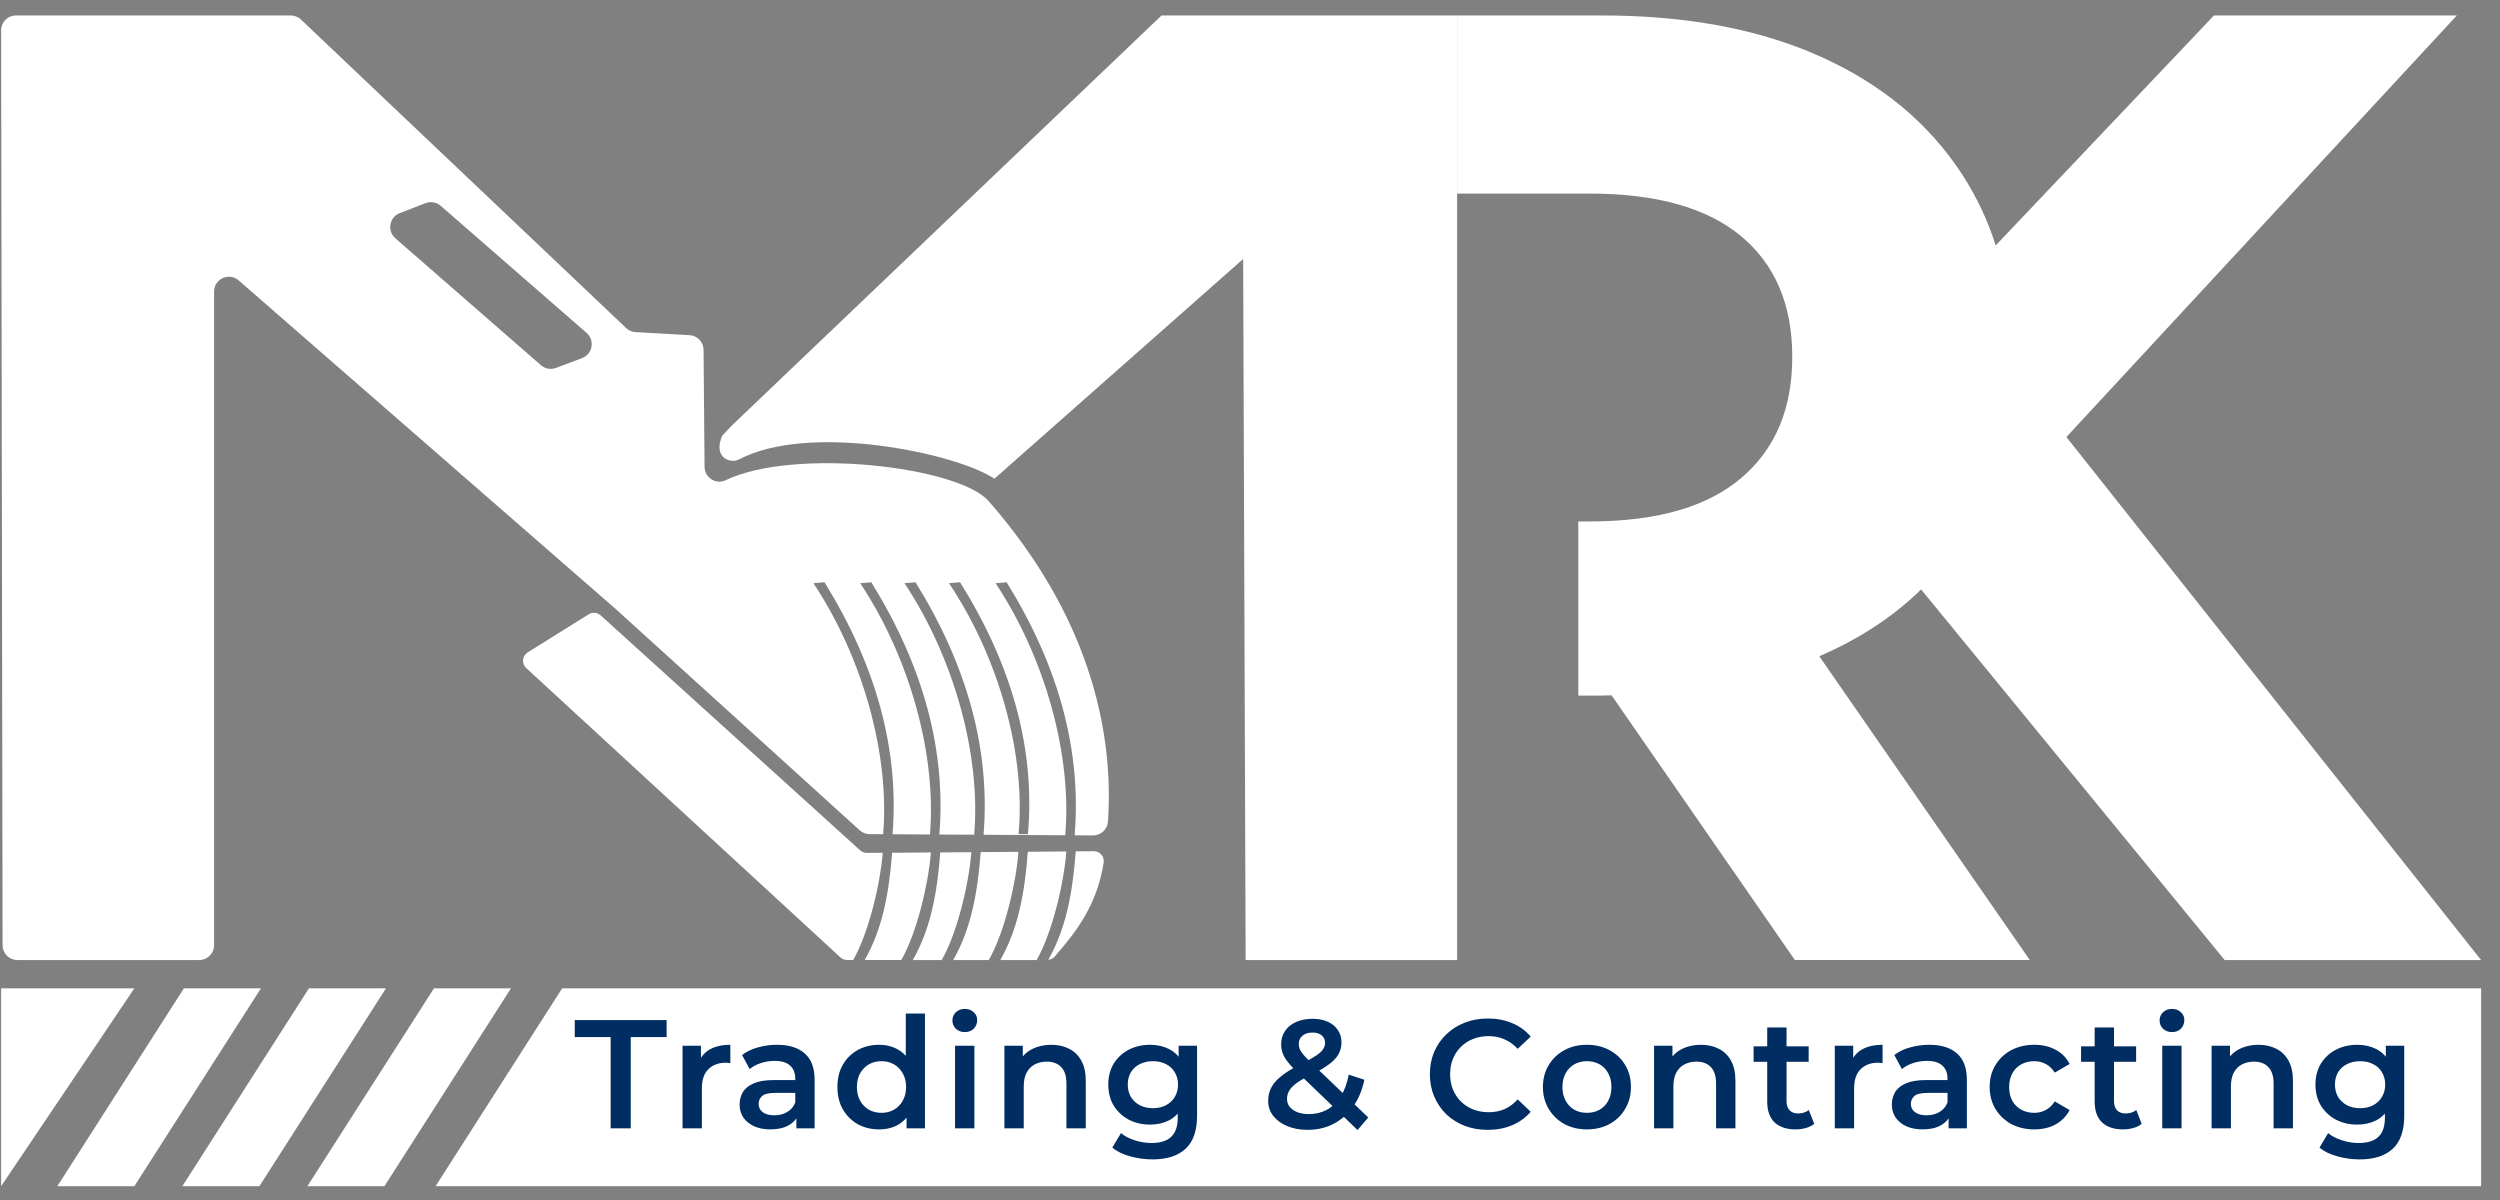<svg width="125" height="60" viewBox="0 0 125 60" fill="none" xmlns="http://www.w3.org/2000/svg">
<rect x="0" y="0" width="125" height="60" fill="#808080" stroke="none"/>
<path d="M72.855 0.773H58.078L36.603 21.265L36.114 21.784C35.624 22.888 36.536 23.19 36.936 22.978C40.459 21.107 47.809 22.654 49.72 23.936L62.158 12.948L62.282 48.002H72.855V0.773Z" fill="white"/>
<path d="M0.056 59.309V49.416H6.718L0.056 59.309ZM13.047 49.416H9.195L2.867 59.309H6.718L13.047 49.416ZM19.298 49.416H15.447L9.118 59.309H12.97L19.298 49.416ZM25.549 49.416H21.698L15.37 59.309H19.221L25.549 49.416Z" fill="white"/>
<path d="M49.429 25.053C47.915 23.325 39.717 22.363 36.282 24.011C35.797 24.244 35.233 23.883 35.228 23.344L35.178 17.493C35.174 17.101 34.868 16.78 34.477 16.758L31.778 16.606C31.602 16.596 31.436 16.525 31.308 16.404L15.046 0.976C14.908 0.845 14.725 0.773 14.536 0.773H0.799C0.388 0.773 0.056 1.105 0.056 1.516L0.129 47.261C0.129 47.67 0.462 48.002 0.872 48.002H9.961C10.371 48.002 10.704 47.669 10.704 47.259V14.58C10.704 13.943 11.454 13.601 11.933 14.02L30.812 30.474L42.985 41.514C43.12 41.637 43.297 41.706 43.48 41.706L44.158 41.71C44.484 37.798 43.186 32.952 40.671 29.16L41.225 29.114C43.829 33.313 44.962 37.514 44.628 41.713L46.497 41.725C46.828 37.81 45.529 32.956 43.012 29.16L43.566 29.114C46.172 33.318 47.307 37.523 46.968 41.727L48.709 41.736C49.043 37.82 47.744 32.961 45.224 29.16L45.778 29.114C48.387 33.322 49.52 37.53 49.178 41.739L51.121 41.75L53.261 41.763C53.604 37.842 52.304 32.969 49.779 29.16L50.333 29.114C52.948 33.331 54.081 37.548 53.732 41.766L54.651 41.771C55.044 41.774 55.37 41.469 55.397 41.078C55.712 36.462 54.398 30.725 49.431 25.055L49.429 25.053ZM29.103 17.906L27.796 18.396C27.54 18.493 27.251 18.44 27.045 18.259L19.767 11.914C19.345 11.546 19.464 10.86 19.988 10.656L21.275 10.157C21.533 10.057 21.826 10.108 22.035 10.29L29.33 16.645C29.757 17.016 29.63 17.707 29.102 17.905L29.103 17.906ZM51.398 41.71L50.927 41.708C51.293 37.815 49.99 32.952 47.449 29.159L48.003 29.112C50.633 33.312 51.765 37.511 51.397 41.71H51.398ZM50.922 42.591C50.809 44.134 50.229 46.621 49.44 48.002H47.661C48.54 46.459 48.878 44.698 49.035 42.605L50.921 42.592L50.922 42.591ZM48.567 42.608C48.451 44.152 47.873 46.626 47.086 48.002H45.641C46.518 46.463 46.857 44.709 47.014 42.622L48.566 42.609L48.567 42.608ZM53.316 42.573C53.205 44.114 52.623 46.616 51.832 48.002H50.016C50.898 46.455 51.235 44.689 51.391 42.588L53.216 42.574H53.314L53.316 42.573ZM55.183 43.135C54.848 45.229 53.858 46.545 52.732 47.831C52.649 47.926 52.535 47.981 52.412 47.994C53.294 46.443 53.63 44.675 53.786 42.568L54.688 42.56C54.994 42.557 55.232 42.832 55.183 43.133V43.135ZM46.545 42.624C46.425 44.17 45.849 46.632 45.066 48H43.235C44.109 46.467 44.448 44.718 44.606 42.638L46.446 42.624H46.545ZM44.137 42.641C44.015 44.188 43.439 46.635 42.66 47.999H42.356C42.231 47.999 42.111 47.953 42.02 47.868L26.312 33.403C26.072 33.181 26.108 32.791 26.386 32.618L29.436 30.715C29.624 30.597 29.866 30.619 30.031 30.767L43.008 42.517C43.1 42.601 43.221 42.646 43.344 42.645L44.137 42.638V42.641Z" fill="white"/>
<path d="M95.877 29.647L95.89 29.634L96.051 29.467L96.058 29.473L111.234 48.003H124.055L103.32 21.851L122.842 0.773H110.698L99.785 12.272C99.386 11.008 98.824 9.829 98.115 8.732C96.451 6.172 94.085 4.204 91.027 2.831C90.621 2.651 90.209 2.477 89.782 2.322C86.997 1.288 83.765 0.773 80.096 0.773H72.855V9.679H79.489C82.817 9.679 85.338 10.388 87.047 11.801C88.756 13.22 89.613 15.232 89.613 17.843C89.613 20.455 88.755 22.474 87.047 23.912C85.338 25.356 82.817 26.072 79.489 26.072H78.915V34.779H80.096C80.263 34.779 80.418 34.772 80.579 34.766L89.743 48H101.488L91.755 33.954L90.963 32.812C90.982 32.805 91.008 32.792 91.027 32.786C92.904 31.967 94.523 30.922 95.877 29.645V29.647Z" fill="white"/>
<path d="M38.573 49.416H28.108L21.779 59.309H31.277H32.244H124.055V49.416H38.573Z" fill="white"/>
<path d="M30.532 56.416V51.853H28.738V51.002H33.331V51.853H31.537V56.416H30.532ZM34.127 56.416V52.286H35.047V53.423L34.939 53.09C35.063 52.812 35.256 52.6 35.519 52.456C35.787 52.312 36.12 52.239 36.517 52.239V53.16C36.475 53.149 36.437 53.144 36.401 53.144C36.365 53.139 36.328 53.136 36.292 53.136C35.926 53.136 35.635 53.245 35.419 53.461C35.202 53.673 35.094 53.99 35.094 54.413V56.416H34.127ZM39.819 56.416V55.58L39.764 55.402V53.941C39.764 53.657 39.679 53.438 39.509 53.283C39.339 53.124 39.081 53.044 38.736 53.044C38.504 53.044 38.274 53.08 38.048 53.152C37.826 53.224 37.638 53.325 37.483 53.454L37.104 52.75C37.326 52.58 37.589 52.453 37.893 52.371C38.202 52.283 38.522 52.239 38.852 52.239C39.45 52.239 39.911 52.384 40.236 52.672C40.566 52.956 40.731 53.397 40.731 53.995V56.416H39.819ZM38.519 56.47C38.21 56.47 37.939 56.418 37.707 56.315C37.475 56.207 37.295 56.06 37.166 55.874C37.042 55.683 36.98 55.469 36.98 55.232C36.98 55 37.035 54.791 37.143 54.606C37.256 54.42 37.439 54.273 37.692 54.165C37.944 54.057 38.28 54.003 38.697 54.003H39.896V54.645H38.767C38.437 54.645 38.215 54.699 38.102 54.807C37.988 54.91 37.932 55.039 37.932 55.194C37.932 55.369 38.001 55.508 38.14 55.611C38.28 55.714 38.473 55.766 38.72 55.766C38.958 55.766 39.169 55.712 39.355 55.603C39.545 55.495 39.682 55.335 39.764 55.124L39.927 55.704C39.834 55.946 39.666 56.135 39.424 56.269C39.187 56.403 38.885 56.47 38.519 56.47ZM43.959 56.47C43.562 56.47 43.204 56.382 42.884 56.207C42.57 56.026 42.322 55.779 42.142 55.464C41.961 55.15 41.871 54.779 41.871 54.351C41.871 53.923 41.961 53.551 42.142 53.237C42.322 52.922 42.57 52.678 42.884 52.502C43.204 52.327 43.562 52.239 43.959 52.239C44.305 52.239 44.614 52.317 44.887 52.471C45.16 52.621 45.377 52.85 45.537 53.16C45.697 53.469 45.776 53.866 45.776 54.351C45.776 54.83 45.699 55.227 45.544 55.542C45.39 55.851 45.176 56.083 44.903 56.238C44.629 56.392 44.315 56.47 43.959 56.47ZM44.075 55.642C44.307 55.642 44.513 55.591 44.694 55.487C44.879 55.384 45.026 55.235 45.135 55.039C45.248 54.843 45.305 54.614 45.305 54.351C45.305 54.083 45.248 53.853 45.135 53.662C45.026 53.466 44.879 53.317 44.694 53.214C44.513 53.111 44.307 53.059 44.075 53.059C43.843 53.059 43.634 53.111 43.449 53.214C43.268 53.317 43.121 53.466 43.008 53.662C42.9 53.853 42.846 54.083 42.846 54.351C42.846 54.614 42.9 54.843 43.008 55.039C43.121 55.235 43.268 55.384 43.449 55.487C43.634 55.591 43.843 55.642 44.075 55.642ZM45.328 56.416V55.441L45.367 54.343L45.289 53.245V50.677H46.248V56.416H45.328ZM47.753 56.416V52.286H48.719V56.416H47.753ZM48.24 51.605C48.059 51.605 47.91 51.548 47.791 51.435C47.678 51.322 47.621 51.185 47.621 51.025C47.621 50.86 47.678 50.724 47.791 50.615C47.91 50.502 48.059 50.445 48.24 50.445C48.42 50.445 48.567 50.499 48.681 50.608C48.799 50.711 48.859 50.842 48.859 51.002C48.859 51.172 48.802 51.316 48.688 51.435C48.575 51.548 48.425 51.605 48.24 51.605ZM52.563 52.239C52.893 52.239 53.187 52.304 53.445 52.433C53.708 52.562 53.914 52.76 54.064 53.028C54.213 53.291 54.288 53.631 54.288 54.049V56.416H53.321V54.173C53.321 53.807 53.234 53.533 53.058 53.353C52.888 53.173 52.648 53.082 52.339 53.082C52.112 53.082 51.911 53.129 51.736 53.222C51.561 53.314 51.424 53.454 51.326 53.639C51.233 53.82 51.187 54.049 51.187 54.328V56.416H50.22V52.286H51.14V53.399L50.978 53.059C51.122 52.796 51.331 52.595 51.605 52.456C51.883 52.312 52.203 52.239 52.563 52.239ZM57.625 57.97C57.244 57.97 56.87 57.918 56.504 57.815C56.143 57.717 55.847 57.573 55.615 57.382L56.048 56.655C56.228 56.805 56.455 56.923 56.728 57.011C57.007 57.104 57.288 57.15 57.571 57.15C58.025 57.15 58.358 57.044 58.569 56.833C58.78 56.627 58.886 56.315 58.886 55.897V55.163L58.963 54.227L58.932 53.291V52.286H59.853V55.789C59.853 56.537 59.662 57.086 59.28 57.436C58.899 57.792 58.347 57.97 57.625 57.97ZM57.502 56.23C57.11 56.23 56.754 56.147 56.434 55.982C56.12 55.812 55.87 55.578 55.684 55.279C55.504 54.98 55.414 54.629 55.414 54.227C55.414 53.83 55.504 53.482 55.684 53.183C55.87 52.884 56.12 52.652 56.434 52.487C56.754 52.322 57.11 52.239 57.502 52.239C57.852 52.239 58.167 52.309 58.445 52.448C58.724 52.587 58.945 52.804 59.11 53.098C59.28 53.392 59.365 53.768 59.365 54.227C59.365 54.686 59.28 55.065 59.11 55.364C58.945 55.658 58.724 55.877 58.445 56.021C58.167 56.16 57.852 56.23 57.502 56.23ZM57.649 55.41C57.891 55.41 58.108 55.361 58.298 55.263C58.489 55.16 58.636 55.021 58.739 54.846C58.847 54.665 58.901 54.459 58.901 54.227C58.901 53.995 58.847 53.791 58.739 53.616C58.636 53.435 58.489 53.299 58.298 53.206C58.108 53.108 57.891 53.059 57.649 53.059C57.406 53.059 57.187 53.108 56.991 53.206C56.8 53.299 56.651 53.435 56.543 53.616C56.44 53.791 56.388 53.995 56.388 54.227C56.388 54.459 56.44 54.665 56.543 54.846C56.651 55.021 56.8 55.16 56.991 55.263C57.187 55.361 57.406 55.41 57.649 55.41ZM65.38 56.493C65.004 56.493 64.666 56.431 64.367 56.307C64.068 56.184 63.833 56.013 63.663 55.797C63.493 55.58 63.408 55.33 63.408 55.047C63.408 54.789 63.465 54.557 63.578 54.351C63.691 54.144 63.872 53.949 64.119 53.763C64.367 53.572 64.684 53.381 65.071 53.191C65.375 53.041 65.612 52.91 65.782 52.796C65.957 52.683 66.079 52.575 66.146 52.471C66.218 52.368 66.254 52.26 66.254 52.147C66.254 51.992 66.2 51.868 66.091 51.775C65.983 51.677 65.829 51.628 65.627 51.628C65.411 51.628 65.241 51.683 65.117 51.791C64.998 51.894 64.939 52.031 64.939 52.201C64.939 52.288 64.955 52.373 64.986 52.456C65.022 52.538 65.084 52.631 65.171 52.734C65.259 52.837 65.385 52.969 65.55 53.129L68.412 55.874L67.878 56.501L64.784 53.531C64.609 53.361 64.467 53.203 64.359 53.059C64.251 52.915 64.174 52.776 64.127 52.642C64.081 52.502 64.058 52.361 64.058 52.216C64.058 51.964 64.122 51.742 64.251 51.551C64.38 51.355 64.563 51.206 64.8 51.102C65.037 50.994 65.313 50.94 65.627 50.94C65.921 50.94 66.174 50.989 66.385 51.087C66.602 51.18 66.769 51.316 66.888 51.497C67.012 51.672 67.074 51.884 67.074 52.131C67.074 52.348 67.019 52.549 66.911 52.734C66.803 52.915 66.633 53.087 66.401 53.252C66.174 53.417 65.87 53.59 65.488 53.771C65.205 53.91 64.98 54.041 64.815 54.165C64.65 54.289 64.532 54.413 64.46 54.536C64.388 54.66 64.351 54.797 64.351 54.946C64.351 55.096 64.395 55.227 64.483 55.341C64.576 55.454 64.704 55.544 64.87 55.611C65.034 55.673 65.228 55.704 65.45 55.704C65.779 55.704 66.079 55.632 66.347 55.487C66.62 55.338 66.849 55.116 67.035 54.822C67.221 54.529 67.355 54.165 67.437 53.732L68.218 53.987C68.11 54.508 67.922 54.956 67.654 55.333C67.391 55.704 67.066 55.99 66.679 56.191C66.293 56.392 65.859 56.493 65.38 56.493ZM74.385 56.493C73.973 56.493 73.588 56.426 73.233 56.292C72.882 56.153 72.575 55.959 72.312 55.712C72.055 55.459 71.854 55.163 71.709 54.822C71.565 54.482 71.493 54.111 71.493 53.709C71.493 53.307 71.565 52.935 71.709 52.595C71.854 52.255 72.057 51.961 72.32 51.714C72.583 51.461 72.89 51.267 73.24 51.133C73.591 50.994 73.975 50.925 74.393 50.925C74.836 50.925 75.241 51.002 75.607 51.157C75.973 51.306 76.282 51.531 76.535 51.83L75.885 52.441C75.689 52.229 75.47 52.072 75.228 51.969C74.986 51.86 74.723 51.806 74.439 51.806C74.156 51.806 73.895 51.853 73.658 51.946C73.426 52.038 73.222 52.17 73.047 52.34C72.877 52.51 72.743 52.711 72.645 52.943C72.552 53.175 72.506 53.43 72.506 53.709C72.506 53.987 72.552 54.242 72.645 54.474C72.743 54.706 72.877 54.907 73.047 55.078C73.222 55.248 73.426 55.379 73.658 55.472C73.895 55.565 74.156 55.611 74.439 55.611C74.723 55.611 74.986 55.56 75.228 55.457C75.47 55.348 75.689 55.186 75.885 54.969L76.535 55.588C76.282 55.882 75.973 56.106 75.607 56.261C75.241 56.416 74.834 56.493 74.385 56.493ZM79.343 56.47C78.92 56.47 78.543 56.379 78.213 56.199C77.883 56.013 77.623 55.761 77.432 55.441C77.242 55.121 77.146 54.758 77.146 54.351C77.146 53.938 77.242 53.575 77.432 53.26C77.623 52.941 77.883 52.691 78.213 52.51C78.543 52.33 78.92 52.239 79.343 52.239C79.77 52.239 80.15 52.33 80.479 52.51C80.815 52.691 81.075 52.938 81.26 53.252C81.451 53.567 81.547 53.933 81.547 54.351C81.547 54.758 81.451 55.121 81.26 55.441C81.075 55.761 80.815 56.013 80.479 56.199C80.15 56.379 79.77 56.47 79.343 56.47ZM79.343 55.642C79.58 55.642 79.791 55.591 79.977 55.487C80.162 55.384 80.307 55.235 80.41 55.039C80.518 54.843 80.572 54.614 80.572 54.351C80.572 54.083 80.518 53.853 80.41 53.662C80.307 53.466 80.162 53.317 79.977 53.214C79.791 53.111 79.582 53.059 79.35 53.059C79.113 53.059 78.902 53.111 78.716 53.214C78.536 53.317 78.391 53.466 78.283 53.662C78.175 53.853 78.121 54.083 78.121 54.351C78.121 54.614 78.175 54.843 78.283 55.039C78.391 55.235 78.536 55.384 78.716 55.487C78.902 55.591 79.111 55.642 79.343 55.642ZM85.046 52.239C85.376 52.239 85.67 52.304 85.928 52.433C86.191 52.562 86.397 52.76 86.547 53.028C86.696 53.291 86.771 53.631 86.771 54.049V56.416H85.804V54.173C85.804 53.807 85.717 53.533 85.541 53.353C85.371 53.173 85.131 53.082 84.822 53.082C84.595 53.082 84.394 53.129 84.219 53.222C84.044 53.314 83.907 53.454 83.809 53.639C83.716 53.82 83.67 54.049 83.67 54.328V56.416H82.703V52.286H83.623V53.399L83.461 53.059C83.605 52.796 83.814 52.595 84.087 52.456C84.366 52.312 84.686 52.239 85.046 52.239ZM89.784 56.47C89.33 56.47 88.979 56.354 88.732 56.122C88.484 55.885 88.361 55.536 88.361 55.078V51.373H89.327V55.054C89.327 55.25 89.376 55.402 89.474 55.511C89.578 55.619 89.719 55.673 89.9 55.673C90.116 55.673 90.297 55.616 90.441 55.503L90.712 56.191C90.598 56.284 90.459 56.354 90.294 56.4C90.129 56.447 89.959 56.47 89.784 56.47ZM87.68 53.09V52.317H90.433V53.09H87.68ZM91.739 56.416V52.286H92.659V53.423L92.551 53.09C92.675 52.812 92.868 52.6 93.131 52.456C93.399 52.312 93.732 52.239 94.129 52.239V53.16C94.087 53.149 94.049 53.144 94.013 53.144C93.977 53.139 93.941 53.136 93.904 53.136C93.538 53.136 93.247 53.245 93.031 53.461C92.814 53.673 92.706 53.99 92.706 54.413V56.416H91.739ZM97.431 56.416V55.58L97.376 55.402V53.941C97.376 53.657 97.291 53.438 97.121 53.283C96.951 53.124 96.693 53.044 96.348 53.044C96.116 53.044 95.886 53.08 95.66 53.152C95.438 53.224 95.25 53.325 95.095 53.454L94.716 52.75C94.938 52.58 95.201 52.453 95.505 52.371C95.814 52.283 96.134 52.239 96.464 52.239C97.062 52.239 97.523 52.384 97.848 52.672C98.178 52.956 98.343 53.397 98.343 53.995V56.416H97.431ZM96.131 56.47C95.822 56.47 95.551 56.418 95.319 56.315C95.087 56.207 94.907 56.06 94.778 55.874C94.654 55.683 94.592 55.469 94.592 55.232C94.592 55 94.647 54.791 94.755 54.606C94.868 54.42 95.051 54.273 95.304 54.165C95.556 54.057 95.892 54.003 96.309 54.003H97.508V54.645H96.379C96.049 54.645 95.827 54.699 95.714 54.807C95.6 54.91 95.544 55.039 95.544 55.194C95.544 55.369 95.613 55.508 95.752 55.611C95.892 55.714 96.085 55.766 96.332 55.766C96.57 55.766 96.781 55.712 96.967 55.603C97.157 55.495 97.294 55.335 97.376 55.124L97.539 55.704C97.446 55.946 97.278 56.135 97.036 56.269C96.799 56.403 96.497 56.47 96.131 56.47ZM101.718 56.47C101.285 56.47 100.898 56.379 100.558 56.199C100.223 56.013 99.96 55.761 99.769 55.441C99.578 55.121 99.483 54.758 99.483 54.351C99.483 53.938 99.578 53.575 99.769 53.26C99.96 52.941 100.223 52.691 100.558 52.51C100.898 52.33 101.285 52.239 101.718 52.239C102.12 52.239 102.473 52.322 102.778 52.487C103.087 52.647 103.321 52.884 103.481 53.198L102.739 53.631C102.615 53.435 102.463 53.291 102.283 53.198C102.107 53.105 101.917 53.059 101.71 53.059C101.473 53.059 101.259 53.111 101.068 53.214C100.878 53.317 100.728 53.466 100.62 53.662C100.512 53.853 100.457 54.083 100.457 54.351C100.457 54.619 100.512 54.851 100.62 55.047C100.728 55.237 100.878 55.384 101.068 55.487C101.259 55.591 101.473 55.642 101.71 55.642C101.917 55.642 102.107 55.596 102.283 55.503C102.463 55.41 102.615 55.266 102.739 55.07L103.481 55.503C103.321 55.812 103.087 56.052 102.778 56.222C102.473 56.387 102.12 56.47 101.718 56.47ZM106.156 56.47C105.703 56.47 105.352 56.354 105.105 56.122C104.857 55.885 104.733 55.536 104.733 55.078V51.373H105.7V55.054C105.7 55.25 105.749 55.402 105.847 55.511C105.95 55.619 106.092 55.673 106.272 55.673C106.489 55.673 106.669 55.616 106.814 55.503L107.084 56.191C106.971 56.284 106.832 56.354 106.667 56.4C106.502 56.447 106.332 56.47 106.156 56.47ZM104.053 53.09V52.317H106.806V53.09H104.053ZM108.112 56.416V52.286H109.078V56.416H108.112ZM108.599 51.605C108.418 51.605 108.269 51.548 108.15 51.435C108.037 51.322 107.98 51.185 107.98 51.025C107.98 50.86 108.037 50.724 108.15 50.615C108.269 50.502 108.418 50.445 108.599 50.445C108.779 50.445 108.926 50.499 109.04 50.608C109.158 50.711 109.217 50.842 109.217 51.002C109.217 51.172 109.161 51.316 109.047 51.435C108.934 51.548 108.784 51.605 108.599 51.605ZM112.922 52.239C113.252 52.239 113.546 52.304 113.804 52.433C114.067 52.562 114.273 52.76 114.423 53.028C114.572 53.291 114.647 53.631 114.647 54.049V56.416H113.68V54.173C113.68 53.807 113.593 53.533 113.417 53.353C113.247 53.173 113.007 53.082 112.698 53.082C112.471 53.082 112.27 53.129 112.095 53.222C111.92 53.314 111.783 53.454 111.685 53.639C111.592 53.82 111.546 54.049 111.546 54.328V56.416H110.579V52.286H111.499V53.399L111.337 53.059C111.481 52.796 111.69 52.595 111.963 52.456C112.242 52.312 112.561 52.239 112.922 52.239ZM117.984 57.97C117.603 57.97 117.229 57.918 116.863 57.815C116.502 57.717 116.206 57.573 115.974 57.382L116.407 56.655C116.587 56.805 116.814 56.923 117.087 57.011C117.366 57.104 117.647 57.15 117.93 57.15C118.384 57.15 118.716 57.044 118.928 56.833C119.139 56.627 119.245 56.315 119.245 55.897V55.163L119.322 54.227L119.291 53.291V52.286H120.212V55.789C120.212 56.537 120.021 57.086 119.639 57.436C119.258 57.792 118.706 57.97 117.984 57.97ZM117.861 56.23C117.469 56.23 117.113 56.147 116.793 55.982C116.479 55.812 116.229 55.578 116.043 55.279C115.863 54.98 115.773 54.629 115.773 54.227C115.773 53.83 115.863 53.482 116.043 53.183C116.229 52.884 116.479 52.652 116.793 52.487C117.113 52.322 117.469 52.239 117.861 52.239C118.211 52.239 118.526 52.309 118.804 52.448C119.083 52.587 119.304 52.804 119.469 53.098C119.639 53.392 119.724 53.768 119.724 54.227C119.724 54.686 119.639 55.065 119.469 55.364C119.304 55.658 119.083 55.877 118.804 56.021C118.526 56.16 118.211 56.23 117.861 56.23ZM118.008 55.41C118.25 55.41 118.466 55.361 118.657 55.263C118.848 55.16 118.995 55.021 119.098 54.846C119.206 54.665 119.26 54.459 119.26 54.227C119.26 53.995 119.206 53.791 119.098 53.616C118.995 53.435 118.848 53.299 118.657 53.206C118.466 53.108 118.25 53.059 118.008 53.059C117.765 53.059 117.546 53.108 117.35 53.206C117.159 53.299 117.01 53.435 116.902 53.616C116.799 53.791 116.747 53.995 116.747 54.227C116.747 54.459 116.799 54.665 116.902 54.846C117.01 55.021 117.159 55.16 117.35 55.263C117.546 55.361 117.765 55.41 118.008 55.41Z" fill="#002D62"/>
</svg>
